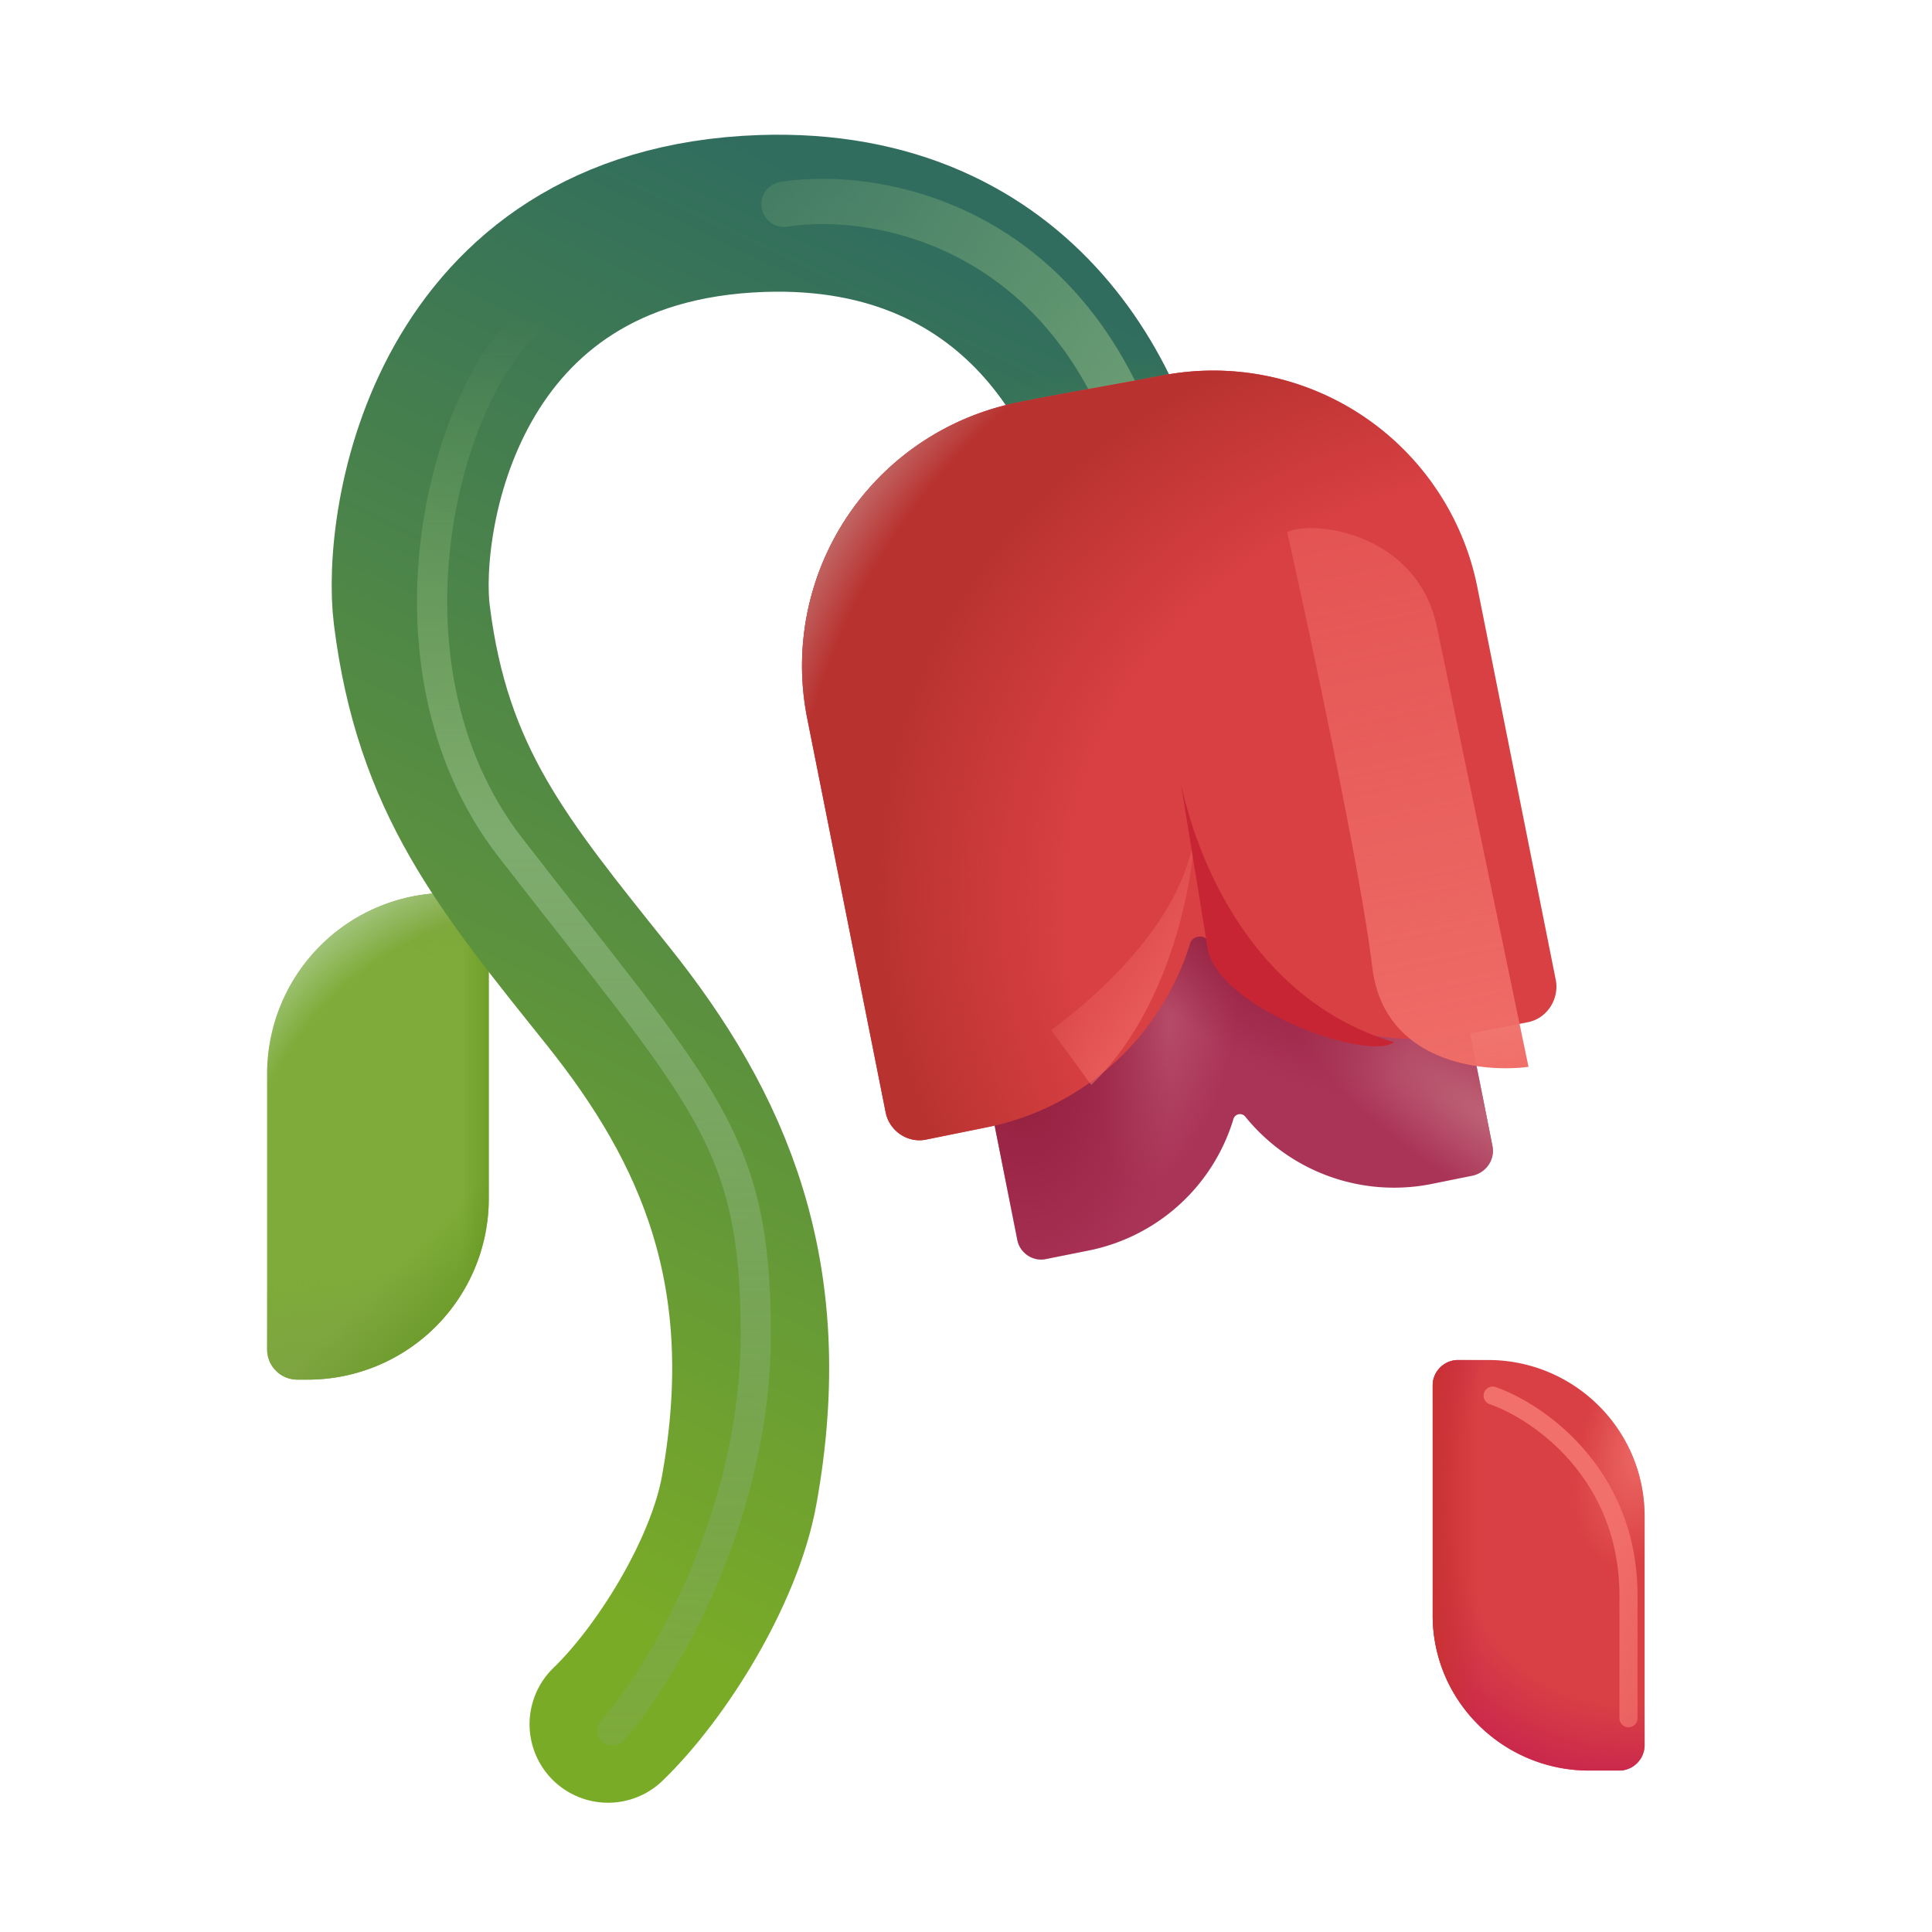 <svg xmlns="http://www.w3.org/2000/svg" fill="none" viewBox="0 0 32 32"><path fill="#D94045" d="M26.32 29.326h.5c.23 0 .42-.19.42-.42v-3.79a2.59 2.59 0 0 0-2.59-2.59h-.5c-.23 0-.42.19-.42.42v3.79c-.01 1.43 1.16 2.59 2.59 2.59"/><path fill="url(#svg-48bd2ed0-3c6a-4297-b49d-ab4227aee65c-a)" d="M26.32 29.326h.5c.23 0 .42-.19.42-.42v-3.79a2.59 2.59 0 0 0-2.59-2.59h-.5c-.23 0-.42.19-.42.42v3.79c-.01 1.43 1.16 2.59 2.59 2.59"/><path fill="url(#svg-7e0cd7e2-4d5f-473d-8ee5-f2b1a7efb062-b)" d="M26.32 29.326h.5c.23 0 .42-.19.42-.42v-3.79a2.59 2.59 0 0 0-2.59-2.59h-.5c-.23 0-.42.19-.42.42v3.79c-.01 1.43 1.16 2.59 2.59 2.59"/><path fill="url(#svg-6bcfef7d-58bf-4d5d-b926-d01e471e70dc-c)" d="M26.32 29.326h.5c.23 0 .42-.19.42-.42v-3.79a2.59 2.59 0 0 0-2.59-2.59h-.5c-.23 0-.42.19-.42.42v3.79c-.01 1.43 1.16 2.59 2.59 2.59"/><path fill="#7EAB39" d="M4.424 17.789a3 3 0 0 1 3-3h.672v5.062a3 3 0 0 1-3 3h-.172a.5.5 0 0 1-.5-.5z"/><path fill="url(#svg-93beddc8-02a8-4dda-8f55-4c374e0f88c8-d)" d="M4.424 17.789a3 3 0 0 1 3-3h.672v5.062a3 3 0 0 1-3 3h-.172a.5.5 0 0 1-.5-.5z"/><path fill="url(#svg-1a06f581-5e86-41f2-8680-e0759b438de9-e)" d="M4.424 17.789a3 3 0 0 1 3-3h.672v5.062a3 3 0 0 1-3 3h-.172a.5.5 0 0 1-.5-.5z"/><path fill="url(#svg-505afe2e-1bea-4301-ae63-ccd4ef14f612-f)" d="M4.424 17.789a3 3 0 0 1 3-3h.672v5.062a3 3 0 0 1-3 3h-.172a.5.5 0 0 1-.5-.5z"/><path fill="url(#svg-fbbcc4e8-06bf-42b8-a37b-85d87c9af367-g)" d="M4.424 17.789a3 3 0 0 1 3-3h.672v5.062a3 3 0 0 1-3 3h-.172a.5.5 0 0 1-.5-.5z"/><g stroke-linecap="round" stroke-width="2.6" filter="url(#svg-367a0461-12a6-49e4-8029-c637fc9efa65-h)"><path stroke="url(#svg-717cab7d-749c-4410-a863-214cb45b64a3-i)" d="M18.783 9.022c-.25-2.313-1.916-5.736-6.266-5.586-5.278.182-5.988 5.118-5.796 6.648.342 2.743 1.5 4.125 3.25 6.313s2.819 4.608 2.172 8.187c-.247 1.363-1.297 3.032-2.172 3.875"/><path stroke="url(#svg-627429fb-3121-42c4-a93f-3242de4dd1b0-j)" d="M18.783 9.022c-.25-2.313-1.916-5.736-6.266-5.586-5.278.182-5.988 5.118-5.796 6.648.342 2.743 1.5 4.125 3.25 6.313s2.819 4.608 2.172 8.187c-.247 1.363-1.297 3.032-2.172 3.875"/></g><g filter="url(#svg-af324282-bf7a-46c1-90c4-e65e7cff4364-k)"><path stroke="url(#svg-af10b71f-2e38-4e1c-badd-7342e4f9577f-l)" stroke-linecap="round" stroke-width=".75" d="M12.986 3.383c1.604-.25 5.075.387 6.125 4.937"/></g><g filter="url(#svg-c14469c4-4638-459a-8d72-3ed96b08c5ed-m)"><path fill="#AA3358" d="m20.299 12.863-.69.14c-.04.01-.06.03-.1.04a.4.4 0 0 0-.19-.01l-.7.14a3.164 3.164 0 0 0-2.49 3.72l.92 4.64c.04.22.26.37.48.32l.7-.14a3.15 3.15 0 0 0 2.402-2.183.113.113 0 0 1 .193-.037 3.17 3.17 0 0 0 3.074 1.12l.69-.14c.23-.05.38-.27.33-.5l-.92-4.63c-.32-1.71-1.99-2.82-3.7-2.48"/><path fill="url(#svg-0b322f1a-14a4-4ce9-be67-ca94378d8bfa-n)" d="m20.299 12.863-.69.14c-.04.01-.06.03-.1.04a.4.4 0 0 0-.19-.01l-.7.14a3.164 3.164 0 0 0-2.49 3.72l.92 4.64c.04.22.26.37.48.32l.7-.14a3.15 3.15 0 0 0 2.402-2.183.113.113 0 0 1 .193-.037 3.17 3.17 0 0 0 3.074 1.12l.69-.14c.23-.05.38-.27.33-.5l-.92-4.63c-.32-1.71-1.99-2.82-3.7-2.48"/><path fill="url(#svg-4cca0fef-660a-4d12-8881-60c563d8b45b-o)" fill-opacity=".5" d="m20.299 12.863-.69.14c-.04.01-.06.03-.1.04a.4.4 0 0 0-.19-.01l-.7.14a3.164 3.164 0 0 0-2.49 3.72l.92 4.64c.04.22.26.37.48.32l.7-.14a3.15 3.15 0 0 0 2.402-2.183.113.113 0 0 1 .193-.037 3.17 3.17 0 0 0 3.074 1.12l.69-.14c.23-.05.38-.27.33-.5l-.92-4.63c-.32-1.71-1.99-2.82-3.7-2.48"/><path fill="url(#svg-cc754239-5867-4213-96a2-2383d5ab8115-p)" d="m20.299 12.863-.69.14c-.04.01-.06.03-.1.04a.4.4 0 0 0-.19-.01l-.7.14a3.164 3.164 0 0 0-2.49 3.72l.92 4.64c.04.22.26.37.48.32l.7-.14a3.15 3.15 0 0 0 2.402-2.183.113.113 0 0 1 .193-.037 3.17 3.17 0 0 0 3.074 1.12l.69-.14c.23-.05.38-.27.33-.5l-.92-4.63c-.32-1.71-1.99-2.82-3.7-2.48"/><path fill="url(#svg-e5373c28-cf19-4545-bcef-819f67b7b5a2-q)" d="m20.299 12.863-.69.14c-.04.01-.06.03-.1.04a.4.4 0 0 0-.19-.01l-.7.14a3.164 3.164 0 0 0-2.49 3.72l.92 4.64c.04.22.26.37.48.32l.7-.14a3.15 3.15 0 0 0 2.402-2.183.113.113 0 0 1 .193-.037 3.17 3.17 0 0 0 3.074 1.12l.69-.14c.23-.05.38-.27.33-.5l-.92-4.63c-.32-1.71-1.99-2.82-3.7-2.48"/></g><g filter="url(#svg-2c3a0565-9004-4e99-8ed3-7a77f3f72ce1-r)"><path fill="#D94043" d="M19.529 7.473c-.786.152-1.576.281-2.36.44a4.45 4.45 0 0 0-3.5 5.23l1.3 6.53c.06.31.37.52.68.45l.99-.2a4.44 4.44 0 0 0 3.372-3.045c.038-.124.209-.157.291-.057a4.45 4.45 0 0 0 4.317 1.552l.98-.19c.32-.06.53-.38.47-.7l-1.3-6.51a4.46 4.46 0 0 0-5.24-3.5"/><path fill="url(#svg-c9b8a7d6-53ae-4550-99be-d4af16634921-s)" d="M19.529 7.473c-.786.152-1.576.281-2.36.44a4.45 4.45 0 0 0-3.5 5.23l1.3 6.53c.06.31.37.52.68.45l.99-.2a4.44 4.44 0 0 0 3.372-3.045c.038-.124.209-.157.291-.057a4.45 4.45 0 0 0 4.317 1.552l.98-.19c.32-.06.53-.38.47-.7l-1.3-6.51a4.46 4.46 0 0 0-5.24-3.5"/><path fill="url(#svg-f344f1f1-a6ba-40ae-97a1-d55d6eec62a7-t)" d="M19.529 7.473c-.786.152-1.576.281-2.36.44a4.45 4.45 0 0 0-3.5 5.23l1.3 6.53c.06.31.37.52.68.45l.99-.2a4.44 4.44 0 0 0 3.372-3.045c.038-.124.209-.157.291-.057a4.45 4.45 0 0 0 4.317 1.552l.98-.19c.32-.06.53-.38.47-.7l-1.3-6.51a4.46 4.46 0 0 0-5.24-3.5"/></g><g filter="url(#svg-0807c29c-a59e-4574-99de-dcd8ef672a82-u)"><path stroke="url(#svg-6316e505-eb6d-48fb-8891-7807287d1db4-v)" stroke-linecap="round" stroke-width=".5" d="M8.986 5.133c-1.593 1.093-2.906 5.843-.531 8.906 3.211 4.14 4.063 4.812 4.063 8.062 0 3.002-1.542 5.625-2.375 6.563"/></g><g filter="url(#svg-a2215433-99ba-4227-98b6-2cdbc854b38f-w)"><path stroke="url(#svg-63a27231-dbb2-4e11-838d-48e6d00b79c3-x)" stroke-linecap="round" stroke-width=".3" d="M24.723 23.116c.75.26 2.25 1.287 2.25 3.312v2.031"/></g><g filter="url(#svg-3943e856-a701-4d88-b6b8-ec317fc50ef5-y)"><path fill="url(#svg-48191a65-61d1-49a1-a95b-e59391911a9f-z)" d="m25.317 17.67-1.509-7.249c-.313-1.607-2.07-1.816-2.488-1.607.392 1.75 1.223 5.643 1.41 7.21.189 1.568 1.803 1.75 2.587 1.646"/></g><g filter="url(#svg-75873ab4-26b8-4027-bed2-60771b207737-A)"><path fill="url(#svg-19339e2f-e346-41e7-909e-613b07c1f59f-B)" d="M18.074 17.97c1.284-1.229 1.675-3.281 1.71-4.154-.167 1.257-1.291 2.443-2.373 3.246z"/></g><g filter="url(#svg-221f2be8-e86e-4bec-b7bb-af25aedf722d-C)"><path fill="#C72534" d="m19.557 12.968.454 2.793c.297 1.03 2.723 1.815 3.072 1.5-2.147-.645-3.177-2.687-3.526-4.293"/></g><defs><radialGradient id="svg-48bd2ed0-3c6a-4297-b49d-ab4227aee65c-a" cx="0" cy="0" r="1" gradientTransform="rotate(132.357 9.462 17.964)scale(7.189 4.907)" gradientUnits="userSpaceOnUse"><stop offset=".824" stop-color="#CB294B" stop-opacity="0"/><stop offset="1" stop-color="#CB294B"/></radialGradient><radialGradient id="svg-6bcfef7d-58bf-4d5d-b926-d01e471e70dc-c" cx="0" cy="0" r="1" gradientTransform="matrix(-.566 1.975 -1.019 -.292 27.24 23.951)" gradientUnits="userSpaceOnUse"><stop stop-color="#EE6B66"/><stop offset="1" stop-color="#EE6B66" stop-opacity="0"/></radialGradient><radialGradient id="svg-93beddc8-02a8-4dda-8f55-4c374e0f88c8-d" cx="0" cy="0" r="1" gradientTransform="matrix(.93 4.5 -10.348 2.138 5.33 18.57)" gradientUnits="userSpaceOnUse"><stop offset=".544" stop-color="#7DA244" stop-opacity="0"/><stop offset="1" stop-color="#7DA244"/><stop offset="1" stop-color="#6C8E37"/></radialGradient><radialGradient id="svg-fbbcc4e8-06bf-42b8-a37b-85d87c9af367-g" cx="0" cy="0" r="1" gradientTransform="matrix(-5.094 -5 4.853 -4.944 9.518 20.601)" gradientUnits="userSpaceOnUse"><stop offset=".797" stop-color="#AACC8C" stop-opacity="0"/><stop offset=".946" stop-color="#AACC8C"/></radialGradient><radialGradient id="svg-627429fb-3121-42c4-a93f-3242de4dd1b0-j" cx="0" cy="0" r="1" gradientTransform="matrix(-.563 -2.438 4.183 -.965 18.392 8.32)" gradientUnits="userSpaceOnUse"><stop stop-color="#44804B"/><stop offset="1" stop-color="#44804B" stop-opacity="0"/></radialGradient><radialGradient id="svg-0b322f1a-14a4-4ce9-be67-ca94378d8bfa-n" cx="0" cy="0" r="1" gradientTransform="rotate(-146.501 15.407 6.028)scale(4.034 1.217)" gradientUnits="userSpaceOnUse"><stop stop-color="#BE6376"/><stop offset="1" stop-color="#BE6376" stop-opacity="0"/></radialGradient><radialGradient id="svg-4cca0fef-660a-4d12-8881-60c563d8b45b-o" cx="0" cy="0" r="1" gradientTransform="matrix(-.489 2.723 -1.082 -.194 19.575 17.97)" gradientUnits="userSpaceOnUse"><stop stop-color="#BE6376"/><stop offset="1" stop-color="#BE6376" stop-opacity="0"/></radialGradient><radialGradient id="svg-cc754239-5867-4213-96a2-2383d5ab8115-p" cx="0" cy="0" r="1" gradientTransform="rotate(88.394 -1.124 18.266)scale(3.737 2.453)" gradientUnits="userSpaceOnUse"><stop stop-color="#931F3D"/><stop offset="1" stop-color="#931F3D" stop-opacity="0"/></radialGradient><radialGradient id="svg-e5373c28-cf19-4545-bcef-819f67b7b5a2-q" cx="0" cy="0" r="1" gradientTransform="matrix(2.917 2.444 -1.083 1.293 20.498 16.33)" gradientUnits="userSpaceOnUse"><stop stop-color="#931F3D"/><stop offset="1" stop-color="#931F3D" stop-opacity="0"/></radialGradient><radialGradient id="svg-c9b8a7d6-53ae-4550-99be-d4af16634921-s" cx="0" cy="0" r="1" gradientTransform="rotate(-157.813 15.651 6.08)scale(13.496 10.975)" gradientUnits="userSpaceOnUse"><stop offset=".748" stop-color="#B83230" stop-opacity="0"/><stop offset="1" stop-color="#B83230"/></radialGradient><radialGradient id="svg-f344f1f1-a6ba-40ae-97a1-d55d6eec62a7-t" cx="0" cy="0" r="1" gradientTransform="matrix(-13.498 -6.842 5.955 -11.747 27.08 17.55)" gradientUnits="userSpaceOnUse"><stop offset=".928" stop-color="#C37573" stop-opacity="0"/><stop offset="1" stop-color="#C37573"/></radialGradient><linearGradient id="svg-7e0cd7e2-4d5f-473d-8ee5-f2b1a7efb062-b" x1="23.73" x2="24.517" y1="24.451" y2="24.451" gradientUnits="userSpaceOnUse"><stop stop-color="#C93233"/><stop offset="1" stop-color="#C93233" stop-opacity="0"/></linearGradient><linearGradient id="svg-1a06f581-5e86-41f2-8680-e0759b438de9-e" x1="8.502" x2="7.643" y1="19.07" y2="19.07" gradientUnits="userSpaceOnUse"><stop stop-color="#63961E"/><stop offset="1" stop-color="#63961E" stop-opacity="0"/></linearGradient><linearGradient id="svg-505afe2e-1bea-4301-ae63-ccd4ef14f612-f" x1="7.268" x2="5.799" y1="23.195" y2="21.758" gradientUnits="userSpaceOnUse"><stop stop-color="#63961E"/><stop offset="1" stop-color="#63961E" stop-opacity="0"/></linearGradient><linearGradient id="svg-717cab7d-749c-4410-a863-214cb45b64a3-i" x1="17.736" x2="7.861" y1="4.82" y2="25.758" gradientUnits="userSpaceOnUse"><stop stop-color="#306D5E"/><stop offset="1" stop-color="#7AAB27"/></linearGradient><linearGradient id="svg-af10b71f-2e38-4e1c-badd-7342e4f9577f-l" x1="10.611" x2="20.174" y1=".508" y2="6.508" gradientUnits="userSpaceOnUse"><stop stop-color="#70A176" stop-opacity="0"/><stop offset="1" stop-color="#70A176"/></linearGradient><linearGradient id="svg-6316e505-eb6d-48fb-8891-7807287d1db4-v" x1="9.694" x2="9.694" y1="5.289" y2="37.414" gradientUnits="userSpaceOnUse"><stop stop-color="#7EAC6F" stop-opacity="0"/><stop offset=".268" stop-color="#7EAC6F"/><stop offset="1" stop-color="#81A551" stop-opacity="0"/></linearGradient><linearGradient id="svg-63a27231-dbb2-4e11-838d-48e6d00b79c3-x" x1="26.723" x2="31.136" y1="24.709" y2="25.873" gradientUnits="userSpaceOnUse"><stop stop-color="#F2706C"/><stop offset="1" stop-color="#F2706C" stop-opacity="0"/></linearGradient><linearGradient id="svg-48191a65-61d1-49a1-a95b-e59391911a9f-z" x1="24.788" x2="21.32" y1="17.925" y2="1.179" gradientUnits="userSpaceOnUse"><stop stop-color="#F06D67"/><stop offset="1" stop-color="#F06D67" stop-opacity="0"/></linearGradient><linearGradient id="svg-19339e2f-e346-41e7-909e-613b07c1f59f-B" x1="20.901" x2="17.998" y1="16.643" y2="14.588" gradientUnits="userSpaceOnUse"><stop stop-color="#F06D67"/><stop offset="1" stop-color="#F06D67" stop-opacity="0"/></linearGradient><filter id="svg-367a0461-12a6-49e4-8029-c637fc9efa65-h" width="14.789" height="27.728" x="5.394" y="2.131" color-interpolation-filters="sRGB" filterUnits="userSpaceOnUse"><feFlood flood-opacity="0" result="BackgroundImageFix"/><feBlend in="SourceGraphic" in2="BackgroundImageFix" result="shape"/><feColorMatrix in="SourceAlpha" result="hardAlpha" values="0 0 0 0 0 0 0 0 0 0 0 0 0 0 0 0 0 0 127 0"/><feOffset dx=".1" dy=".1"/><feGaussianBlur stdDeviation=".5"/><feComposite in2="hardAlpha" k2="-1" k3="1" operator="arithmetic"/><feColorMatrix values="0 0 0 0 0.616 0 0 0 0 0.761 0 0 0 0 0.486 0 0 0 1 0"/><feBlend in2="shape" result="effect1_innerShadow_28327_7335"/></filter><filter id="svg-af324282-bf7a-46c1-90c4-e65e7cff4364-k" width="8.875" height="7.734" x="11.611" y="1.961" color-interpolation-filters="sRGB" filterUnits="userSpaceOnUse"><feFlood flood-opacity="0" result="BackgroundImageFix"/><feBlend in="SourceGraphic" in2="BackgroundImageFix" result="shape"/><feGaussianBlur result="effect1_foregroundBlur_28327_7335" stdDeviation=".5"/></filter><filter id="svg-c14469c4-4638-459a-8d72-3ed96b08c5ed-m" width="9.061" height="9.561" x="15.867" y="12.302" color-interpolation-filters="sRGB" filterUnits="userSpaceOnUse"><feFlood flood-opacity="0" result="BackgroundImageFix"/><feBlend in="SourceGraphic" in2="BackgroundImageFix" result="shape"/><feColorMatrix in="SourceAlpha" result="hardAlpha" values="0 0 0 0 0 0 0 0 0 0 0 0 0 0 0 0 0 0 127 0"/><feOffset dx="-.2" dy="-1"/><feGaussianBlur stdDeviation=".25"/><feComposite in2="hardAlpha" k2="-1" k3="1" operator="arithmetic"/><feColorMatrix values="0 0 0 0 0.631 0 0 0 0 0.125 0 0 0 0 0.337 0 0 0 1 0"/><feBlend in2="shape" result="effect1_innerShadow_28327_7335"/></filter><filter id="svg-2c3a0565-9004-4e99-8ed3-7a77f3f72ce1-r" width="12.797" height="13.75" x="13.282" y="6.386" color-interpolation-filters="sRGB" filterUnits="userSpaceOnUse"><feFlood flood-opacity="0" result="BackgroundImageFix"/><feBlend in="SourceGraphic" in2="BackgroundImageFix" result="shape"/><feColorMatrix in="SourceAlpha" result="hardAlpha" values="0 0 0 0 0 0 0 0 0 0 0 0 0 0 0 0 0 0 127 0"/><feOffset dx="-.3" dy="-1.25"/><feGaussianBlur stdDeviation=".5"/><feComposite in2="hardAlpha" k2="-1" k3="1" operator="arithmetic"/><feColorMatrix values="0 0 0 0 0.796 0 0 0 0 0.103 0 0 0 0 0.159 0 0 0 1 0"/><feBlend in2="shape" result="effect1_innerShadow_28327_7335"/></filter><filter id="svg-0807c29c-a59e-4574-99de-dcd8ef672a82-u" width="6.861" height="25.031" x="6.407" y="4.383" color-interpolation-filters="sRGB" filterUnits="userSpaceOnUse"><feFlood flood-opacity="0" result="BackgroundImageFix"/><feBlend in="SourceGraphic" in2="BackgroundImageFix" result="shape"/><feGaussianBlur result="effect1_foregroundBlur_28327_7335" stdDeviation=".25"/></filter><filter id="svg-a2215433-99ba-4227-98b6-2cdbc854b38f-w" width="3.75" height="6.844" x="23.973" y="22.366" color-interpolation-filters="sRGB" filterUnits="userSpaceOnUse"><feFlood flood-opacity="0" result="BackgroundImageFix"/><feBlend in="SourceGraphic" in2="BackgroundImageFix" result="shape"/><feGaussianBlur result="effect1_foregroundBlur_28327_7335" stdDeviation=".3"/></filter><filter id="svg-3943e856-a701-4d88-b6b8-ec317fc50ef5-y" width="6.497" height="11.447" x="20.07" y="7.497" color-interpolation-filters="sRGB" filterUnits="userSpaceOnUse"><feFlood flood-opacity="0" result="BackgroundImageFix"/><feBlend in="SourceGraphic" in2="BackgroundImageFix" result="shape"/><feGaussianBlur result="effect1_foregroundBlur_28327_7335" stdDeviation=".625"/></filter><filter id="svg-75873ab4-26b8-4027-bed2-60771b207737-A" width="4.874" height="6.654" x="16.16" y="12.566" color-interpolation-filters="sRGB" filterUnits="userSpaceOnUse"><feFlood flood-opacity="0" result="BackgroundImageFix"/><feBlend in="SourceGraphic" in2="BackgroundImageFix" result="shape"/><feGaussianBlur result="effect1_foregroundBlur_28327_7335" stdDeviation=".625"/></filter><filter id="svg-221f2be8-e86e-4bec-b7bb-af25aedf722d-C" width="5.026" height="5.864" x="18.807" y="12.218" color-interpolation-filters="sRGB" filterUnits="userSpaceOnUse"><feFlood flood-opacity="0" result="BackgroundImageFix"/><feBlend in="SourceGraphic" in2="BackgroundImageFix" result="shape"/><feGaussianBlur result="effect1_foregroundBlur_28327_7335" stdDeviation=".375"/></filter></defs></svg>